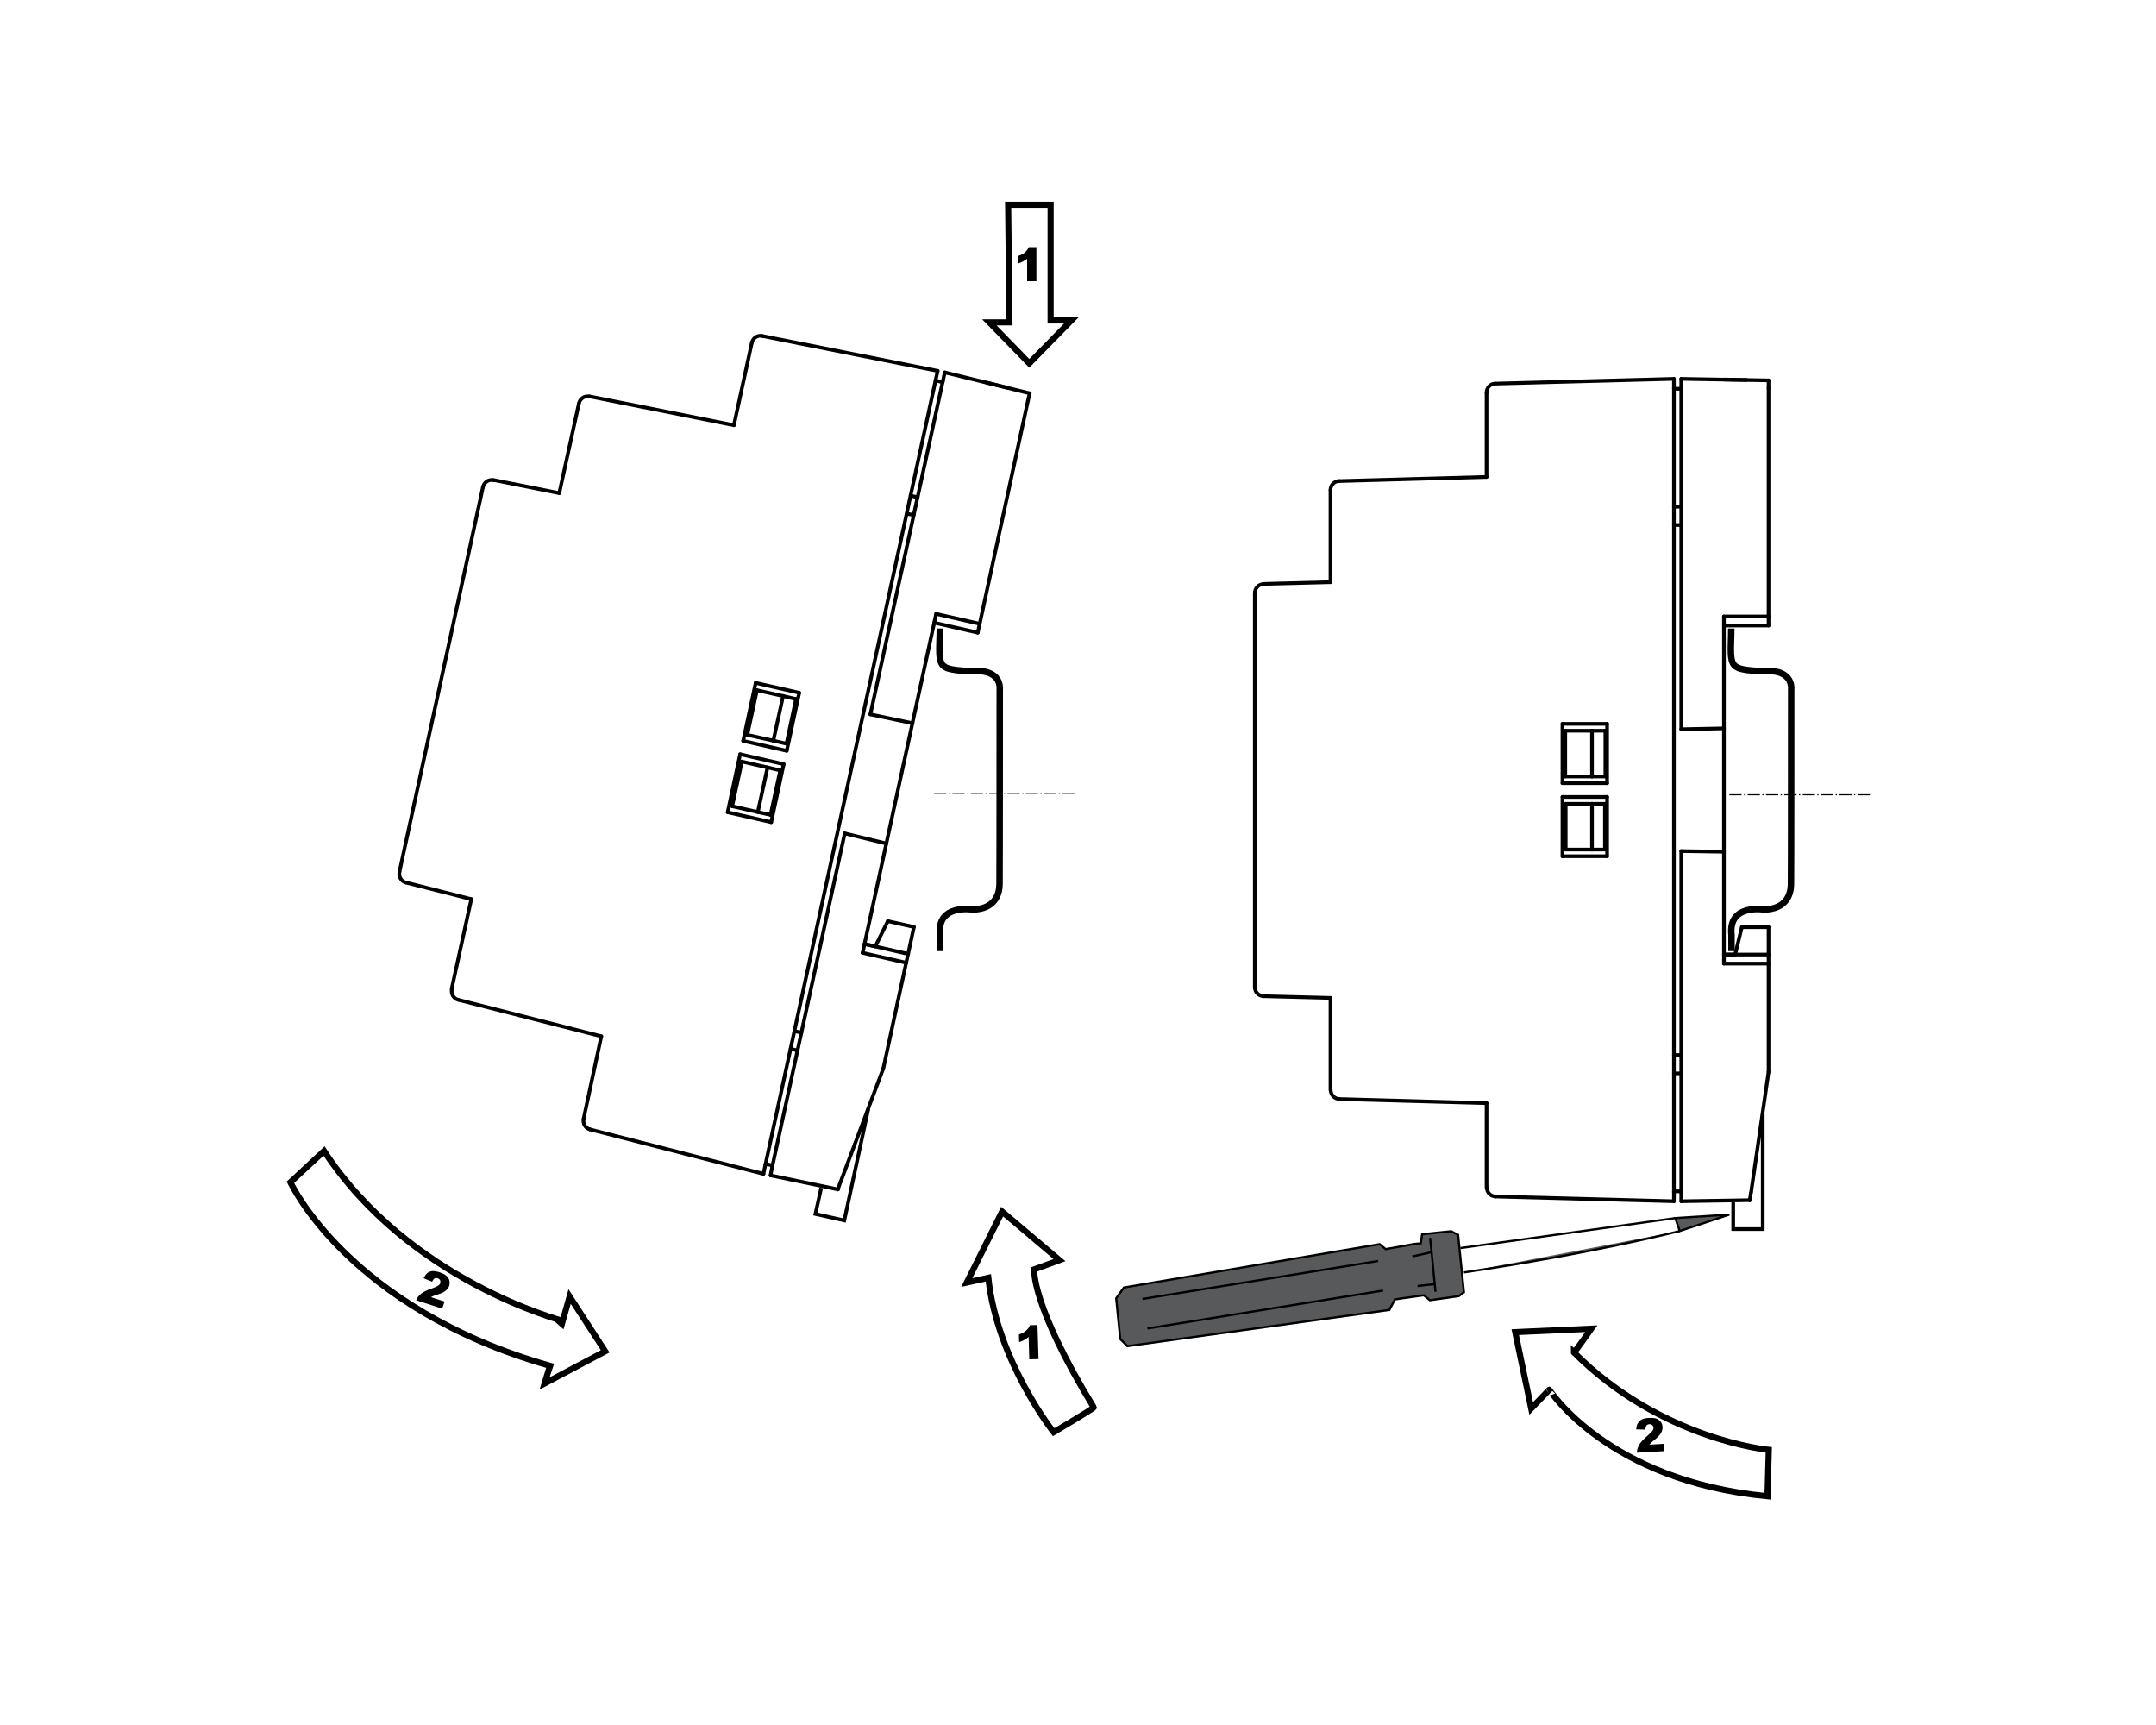 <?xml version="1.0" encoding="utf-8"?>
<!-- Generator: Adobe Illustrator 18.1.1, SVG Export Plug-In . SVG Version: 6.00 Build 0)  -->
<svg version="1.1" xmlns="http://www.w3.org/2000/svg" xmlns:xlink="http://www.w3.org/1999/xlink" x="0px" y="0px" width="1000px"
	 height="800px" viewBox="0 0 1000 800" enable-background="new 0 0 1000 800" xml:space="preserve">
<g id="Layer_1">
</g>
<g id="_x30_">
</g>
<g id="FOR">
</g>
<g id="text">
	<g>
		<g id="LINE_66_">
			
				<line fill="none" stroke="#000000" stroke-width="1.701" stroke-linecap="round" stroke-linejoin="round" x1="185.3" y1="404.2" x2="224" y2="225.9"/>
		</g>
		<g id="LINE_67_">
			
				<line fill="none" stroke="#000000" stroke-width="1.701" stroke-linecap="round" stroke-linejoin="round" x1="355" y1="540.2" x2="434" y2="176.1"/>
		</g>
		<g id="LINE_68_">
			
				<line fill="none" stroke="#000000" stroke-width="1.701" stroke-linecap="round" stroke-linejoin="round" x1="350.5" y1="316.7" x2="344.7" y2="343.6"/>
		</g>
		<g id="LINE_69_">
			
				<line fill="none" stroke="#000000" stroke-width="1.701" stroke-linecap="round" stroke-linejoin="round" x1="364.9" y1="348.2" x2="370.7" y2="321.3"/>
		</g>
		<g id="LINE_70_">
			
				<line fill="none" stroke="#000000" stroke-width="1.701" stroke-linecap="round" stroke-linejoin="round" x1="358.7" y1="343.5" x2="363.2" y2="322.8"/>
		</g>
		<g id="LINE_71_">
			
				<line fill="none" stroke="#000000" stroke-width="1.701" stroke-linecap="round" stroke-linejoin="round" x1="369.2" y1="324.2" x2="364.8" y2="344.9"/>
		</g>
		<g id="LINE_72_">
			
				<line fill="none" stroke="#000000" stroke-width="1.701" stroke-linecap="round" stroke-linejoin="round" x1="346.6" y1="340.8" x2="351.1" y2="320.1"/>
		</g>
		<g id="LINE_73_">
			
				<line fill="none" stroke="#000000" stroke-width="1.701" stroke-linecap="round" stroke-linejoin="round" x1="423.2" y1="335.4" x2="411.1" y2="391.2"/>
		</g>
		<g id="LINE_74_">
			
				<line fill="none" stroke="#000000" stroke-width="1.701" stroke-linecap="round" stroke-linejoin="round" x1="403.7" y1="331.3" x2="423.2" y2="335.4"/>
		</g>
		<g id="LINE_75_">
			
				<line fill="none" stroke="#000000" stroke-width="1.701" stroke-linecap="round" stroke-linejoin="round" x1="438.2" y1="172.7" x2="477.6" y2="182.4"/>
		</g>
		<g id="LINE_76_">
			
				<line fill="none" stroke="#000000" stroke-width="1.701" stroke-linecap="round" stroke-linejoin="round" x1="476.8" y1="185.8" x2="454.4" y2="289.3"/>
		</g>
		<g id="LINE_77_">
			
				<line fill="none" stroke="#000000" stroke-width="1.701" stroke-linecap="round" stroke-linejoin="round" x1="457.5" y1="177.4" x2="467.5" y2="179.9"/>
		</g>
		<g id="LINE_78_">
			
				<line fill="none" stroke="#000000" stroke-width="1.701" stroke-linecap="round" stroke-linejoin="round" x1="476.8" y1="185.8" x2="477.6" y2="182.4"/>
		</g>
		<g id="LINE_79_">
			
				<line fill="none" stroke="#000000" stroke-width="1.701" stroke-linecap="round" stroke-linejoin="round" x1="434.2" y1="284.7" x2="454.4" y2="289.3"/>
		</g>
		<g id="LINE_80_">
			
				<line fill="none" stroke="#000000" stroke-width="1.701" stroke-linecap="round" stroke-linejoin="round" x1="433.3" y1="288.8" x2="453.5" y2="293.4"/>
		</g>
		<g id="LINE_81_">
			
				<line fill="none" stroke="#000000" stroke-width="1.701" stroke-linecap="round" stroke-linejoin="round" x1="454.4" y1="289.3" x2="453.5" y2="293.4"/>
		</g>
		<g id="LINE_82_">
			
				<line fill="none" stroke="#000000" stroke-width="1.701" stroke-linecap="round" stroke-linejoin="round" x1="423.2" y1="335.4" x2="434.2" y2="284.7"/>
		</g>
		<g id="LINE_83_">
			
				<line fill="none" stroke="#000000" stroke-width="1.701" stroke-linecap="round" stroke-linejoin="round" x1="259.4" y1="228.7" x2="228.8" y2="222.6"/>
		</g>
		<g id="LINE_84_">
			
				<line fill="none" stroke="#000000" stroke-width="1.701" stroke-linecap="round" stroke-linejoin="round" x1="340.4" y1="197.2" x2="348.7" y2="159"/>
		</g>
		<g id="LINE_85_">
			
				<line fill="none" stroke="#000000" stroke-width="1.701" stroke-linecap="round" stroke-linejoin="round" x1="437.3" y1="176.8" x2="403.7" y2="331.3"/>
		</g>
		<g id="LINE_86_">
			
				<line fill="none" stroke="#000000" stroke-width="1.701" stroke-linecap="round" stroke-linejoin="round" x1="434.9" y1="172" x2="353.5" y2="155.8"/>
		</g>
		<g id="LINE_87_">
			
				<line fill="none" stroke="#000000" stroke-width="1.701" stroke-linecap="round" stroke-linejoin="round" x1="437.2" y1="177.2" x2="433.9" y2="176.5"/>
		</g>
		<g id="LINE_88_">
			
				<line fill="none" stroke="#000000" stroke-width="1.701" stroke-linecap="round" stroke-linejoin="round" x1="434" y1="176.1" x2="434.9" y2="172"/>
		</g>
		<g id="LINE_89_">
			
				<line fill="none" stroke="#000000" stroke-width="1.701" stroke-linecap="round" stroke-linejoin="round" x1="438.2" y1="172.7" x2="437.3" y2="176.8"/>
		</g>
		<g id="ARC">
			<path fill="none" stroke="#000000" stroke-width="1.701" stroke-linecap="round" stroke-linejoin="round" d="M348.7,159
				c0.5-2.2,2.6-3.7,4.8-3.2"/>
		</g>
		<g id="LINE_90_">
			
				<line fill="none" stroke="#000000" stroke-width="1.701" stroke-linecap="round" stroke-linejoin="round" x1="340.4" y1="197.2" x2="273.3" y2="183.8"/>
		</g>
		<g id="LINE_91_">
			
				<line fill="none" stroke="#000000" stroke-width="1.701" stroke-linecap="round" stroke-linejoin="round" x1="423.8" y1="238.9" x2="420.6" y2="238.2"/>
		</g>
		<g id="LINE_92_">
			
				<line fill="none" stroke="#000000" stroke-width="1.701" stroke-linecap="round" stroke-linejoin="round" x1="425.6" y1="230.6" x2="422.4" y2="229.9"/>
		</g>
		<g id="LINE_93_">
			
				<line fill="none" stroke="#000000" stroke-width="1.701" stroke-linecap="round" stroke-linejoin="round" x1="363.2" y1="322.8" x2="351.1" y2="320.1"/>
		</g>
		<g id="LINE_94_">
			
				<line fill="none" stroke="#000000" stroke-width="1.701" stroke-linecap="round" stroke-linejoin="round" x1="370.7" y1="321.3" x2="350.5" y2="316.7"/>
		</g>
		<g id="LINE_95_">
			
				<line fill="none" stroke="#000000" stroke-width="1.701" stroke-linecap="round" stroke-linejoin="round" x1="363.2" y1="322.8" x2="369.2" y2="324.2"/>
		</g>
		<g id="LINE_96_">
			
				<line fill="none" stroke="#000000" stroke-width="1.701" stroke-linecap="round" stroke-linejoin="round" x1="259.4" y1="228.7" x2="268.5" y2="187.1"/>
		</g>
		<g id="ARC_1_">
			<path fill="none" stroke="#000000" stroke-width="1.701" stroke-linecap="round" stroke-linejoin="round" d="M268.5,187.1
				c0.5-2.2,2.6-3.7,4.8-3.2"/>
		</g>
		<g id="ARC_2_">
			<path fill="none" stroke="#000000" stroke-width="1.701" stroke-linecap="round" stroke-linejoin="round" d="M224,225.9
				c0.5-2.2,2.6-3.7,4.8-3.2"/>
		</g>
		<g id="LINE_97_">
			
				<line fill="none" stroke="#000000" stroke-width="1.701" stroke-linecap="round" stroke-linejoin="round" x1="357.4" y1="545.1" x2="388.6" y2="551.6"/>
		</g>
		<g id="LINE_98_">
			
				<line fill="none" stroke="#000000" stroke-width="1.701" stroke-linecap="round" stroke-linejoin="round" x1="411.1" y1="391.2" x2="391.8" y2="386.5"/>
		</g>
		<g id="LINE_99_">
			
				<line fill="none" stroke="#000000" stroke-width="1.701" stroke-linecap="round" stroke-linejoin="round" x1="389.9" y1="548.1" x2="409.7" y2="495.5"/>
		</g>
		<g id="LINE_100_">
			
				<line fill="none" stroke="#000000" stroke-width="1.701" stroke-linecap="round" stroke-linejoin="round" x1="400.1" y1="441.9" x2="411.1" y2="391.2"/>
		</g>
		<g id="LINE_101_">
			
				<line fill="none" stroke="#000000" stroke-width="1.701" stroke-linecap="round" stroke-linejoin="round" x1="421.2" y1="442.4" x2="420.3" y2="446.5"/>
		</g>
		<g id="LINE_102_">
			
				<line fill="none" stroke="#000000" stroke-width="1.701" stroke-linecap="round" stroke-linejoin="round" x1="400.1" y1="441.9" x2="420.3" y2="446.5"/>
		</g>
		<g id="LINE_103_">
			
				<line fill="none" stroke="#000000" stroke-width="1.701" stroke-linecap="round" stroke-linejoin="round" x1="401" y1="437.8" x2="421.2" y2="442.4"/>
		</g>
		<g id="LINE_104_">
			
				<line fill="none" stroke="#000000" stroke-width="1.701" stroke-linecap="round" stroke-linejoin="round" x1="401" y1="437.8" x2="406" y2="438.9"/>
		</g>
		<g id="LINE_105_">
			
				<line fill="none" stroke="#000000" stroke-width="1.701" stroke-linecap="round" stroke-linejoin="round" x1="411.8" y1="427.2" x2="423.9" y2="429.9"/>
		</g>
		<g id="LINE_106_">
			
				<line fill="none" stroke="#000000" stroke-width="1.701" stroke-linecap="round" stroke-linejoin="round" x1="406" y1="438.9" x2="411.8" y2="427.2"/>
		</g>
		<g id="LINE_107_">
			
				<line fill="none" stroke="#000000" stroke-width="1.701" stroke-linecap="round" stroke-linejoin="round" x1="423.9" y1="429.9" x2="421.2" y2="442.4"/>
		</g>
		<g id="LINE_108_">
			
				<line fill="none" stroke="#000000" stroke-width="1.701" stroke-linecap="round" stroke-linejoin="round" x1="420.3" y1="446.5" x2="409.7" y2="495.5"/>
		</g>
		<g id="LINE_109_">
			
				<line fill="none" stroke="#000000" stroke-width="1.701" stroke-linecap="round" stroke-linejoin="round" x1="389.7" y1="548.5" x2="388.6" y2="551.6"/>
		</g>
		<g id="LINE_110_">
			
				<line fill="none" stroke="#000000" stroke-width="1.701" stroke-linecap="round" stroke-linejoin="round" x1="388.6" y1="551.6" x2="388.6" y2="551.6"/>
		</g>
		<g id="LINE_111_">
			
				<line fill="none" stroke="#000000" stroke-width="1.701" stroke-linecap="round" stroke-linejoin="round" x1="388.6" y1="551.6" x2="388.6" y2="551.6"/>
		</g>
		<g id="LINE_112_">
			
				<line fill="none" stroke="#000000" stroke-width="1.701" stroke-linecap="round" stroke-linejoin="round" x1="209.5" y1="458.6" x2="218.6" y2="417"/>
		</g>
		<g id="LINE_113_">
			
				<line fill="none" stroke="#000000" stroke-width="1.701" stroke-linecap="round" stroke-linejoin="round" x1="391.8" y1="386.5" x2="358.2" y2="541"/>
		</g>
		<g id="LINE_114_">
			
				<line fill="none" stroke="#000000" stroke-width="1.701" stroke-linecap="round" stroke-linejoin="round" x1="337.5" y1="376.7" x2="357.7" y2="381.3"/>
		</g>
		<g id="LINE_115_">
			
				<line fill="none" stroke="#000000" stroke-width="1.701" stroke-linecap="round" stroke-linejoin="round" x1="339.6" y1="373.9" x2="351.5" y2="376.6"/>
		</g>
		<g id="LINE_116_">
			
				<line fill="none" stroke="#000000" stroke-width="1.701" stroke-linecap="round" stroke-linejoin="round" x1="356" y1="355.9" x2="344.1" y2="353.2"/>
		</g>
		<g id="LINE_117_">
			
				<line fill="none" stroke="#000000" stroke-width="1.701" stroke-linecap="round" stroke-linejoin="round" x1="346.6" y1="340.8" x2="358.7" y2="343.5"/>
		</g>
		<g id="LINE_118_">
			
				<line fill="none" stroke="#000000" stroke-width="1.701" stroke-linecap="round" stroke-linejoin="round" x1="344.7" y1="343.6" x2="364.9" y2="348.2"/>
		</g>
		<g id="LINE_119_">
			
				<line fill="none" stroke="#000000" stroke-width="1.701" stroke-linecap="round" stroke-linejoin="round" x1="363.5" y1="354.4" x2="343.3" y2="349.8"/>
		</g>
		<g id="LINE_120_">
			
				<line fill="none" stroke="#000000" stroke-width="1.701" stroke-linecap="round" stroke-linejoin="round" x1="357.4" y1="377.9" x2="351.5" y2="376.6"/>
		</g>
		<g id="LINE_121_">
			
				<line fill="none" stroke="#000000" stroke-width="1.701" stroke-linecap="round" stroke-linejoin="round" x1="364.8" y1="344.9" x2="358.7" y2="343.5"/>
		</g>
		<g id="LINE_122_">
			
				<line fill="none" stroke="#000000" stroke-width="1.701" stroke-linecap="round" stroke-linejoin="round" x1="356" y1="355.9" x2="361.9" y2="357.3"/>
		</g>
		<g id="LINE_123_">
			
				<line fill="none" stroke="#000000" stroke-width="1.701" stroke-linecap="round" stroke-linejoin="round" x1="351.5" y1="376.6" x2="356" y2="355.9"/>
		</g>
		<g id="LINE_124_">
			
				<line fill="none" stroke="#000000" stroke-width="1.701" stroke-linecap="round" stroke-linejoin="round" x1="361.9" y1="357.3" x2="357.4" y2="377.9"/>
		</g>
		<g id="LINE_125_">
			
				<line fill="none" stroke="#000000" stroke-width="1.701" stroke-linecap="round" stroke-linejoin="round" x1="357.7" y1="381.3" x2="363.5" y2="354.4"/>
		</g>
		<g id="LINE_126_">
			
				<line fill="none" stroke="#000000" stroke-width="1.701" stroke-linecap="round" stroke-linejoin="round" x1="344.1" y1="353.2" x2="339.6" y2="373.9"/>
		</g>
		<g id="LINE_127_">
			
				<line fill="none" stroke="#000000" stroke-width="1.701" stroke-linecap="round" stroke-linejoin="round" x1="343.3" y1="349.8" x2="337.5" y2="376.7"/>
		</g>
		<g id="LINE_128_">
			
				<line fill="none" stroke="#000000" stroke-width="1.701" stroke-linecap="round" stroke-linejoin="round" x1="369.9" y1="487.2" x2="366.7" y2="486.4"/>
		</g>
		<g id="LINE_129_">
			
				<line fill="none" stroke="#000000" stroke-width="1.701" stroke-linecap="round" stroke-linejoin="round" x1="371.7" y1="478.9" x2="368.5" y2="478.2"/>
		</g>
		<g id="LINE_130_">
			
				<line fill="none" stroke="#000000" stroke-width="1.701" stroke-linecap="round" stroke-linejoin="round" x1="278.9" y1="480.6" x2="212.6" y2="463.7"/>
		</g>
		<g id="LINE_131_">
			
				<line fill="none" stroke="#000000" stroke-width="1.701" stroke-linecap="round" stroke-linejoin="round" x1="354.1" y1="544.4" x2="273.7" y2="523.8"/>
		</g>
		<g id="LINE_132_">
			
				<line fill="none" stroke="#000000" stroke-width="1.701" stroke-linecap="round" stroke-linejoin="round" x1="355" y1="540.2" x2="354.1" y2="544.4"/>
		</g>
		<g id="LINE_133_">
			
				<line fill="none" stroke="#000000" stroke-width="1.701" stroke-linecap="round" stroke-linejoin="round" x1="358.2" y1="541" x2="357.4" y2="545.1"/>
		</g>
		<g id="LINE_134_">
			
				<line fill="none" stroke="#000000" stroke-width="1.701" stroke-linecap="round" stroke-linejoin="round" x1="358.3" y1="540.5" x2="355.1" y2="539.8"/>
		</g>
		<g id="ARC_3_">
			<path fill="none" stroke="#000000" stroke-width="1.701" stroke-linecap="round" stroke-linejoin="round" d="M273.7,523.8
				c-2.2-0.5-3.5-2.8-3-5"/>
		</g>
		<g id="LINE_135_">
			
				<line fill="none" stroke="#000000" stroke-width="1.701" stroke-linecap="round" stroke-linejoin="round" x1="270.7" y1="518.8" x2="278.9" y2="480.6"/>
		</g>
		<g id="ARC_4_">
			<path fill="none" stroke="#000000" stroke-width="1.701" stroke-linecap="round" stroke-linejoin="round" d="M212.6,463.7
				c-2.2-0.5-3.5-2.8-3-5"/>
		</g>
		<g id="ARC_5_">
			<path fill="none" stroke="#000000" stroke-width="1.701" stroke-linecap="round" stroke-linejoin="round" d="M188.3,409.3
				c-2.2-0.5-3.5-2.8-3-5"/>
		</g>
		<g id="LINE_136_">
			
				<line fill="none" stroke="#000000" stroke-width="1.701" stroke-linecap="round" stroke-linejoin="round" x1="218.6" y1="417" x2="188.3" y2="409.3"/>
		</g>
		<g id="LINE_11_">
			<polyline fill="none" stroke="#000000" stroke-width="1.701" points="380.9,550.9 378.2,563 391.6,566 402.8,514 			"/>
		</g>
	</g>
	<g id="LINE_144_">
		
			<line fill="none" stroke="#000000" stroke-width="1.701" stroke-linecap="round" stroke-linejoin="round" x1="582" y1="457.8" x2="582" y2="275.1"/>
	</g>
	<g id="LINE_143_">
		
			<line fill="none" stroke="#000000" stroke-width="1.701" stroke-linecap="round" stroke-linejoin="round" x1="776.4" y1="552.9" x2="776.4" y2="179.9"/>
	</g>
	<g id="LINE_142_">
		
			<line fill="none" stroke="#000000" stroke-width="1.701" stroke-linecap="round" stroke-linejoin="round" x1="724.7" y1="335.7" x2="724.7" y2="363.2"/>
	</g>
	<g id="LINE_141_">
		
			<line fill="none" stroke="#000000" stroke-width="1.701" stroke-linecap="round" stroke-linejoin="round" x1="745.4" y1="363.2" x2="745.4" y2="335.7"/>
	</g>
	<g id="LINE_140_">
		
			<line fill="none" stroke="#000000" stroke-width="1.701" stroke-linecap="round" stroke-linejoin="round" x1="738.4" y1="360.1" x2="738.4" y2="338.9"/>
	</g>
	<g id="LINE_139_">
		
			<line fill="none" stroke="#000000" stroke-width="1.701" stroke-linecap="round" stroke-linejoin="round" x1="744.6" y1="338.9" x2="744.6" y2="360.1"/>
	</g>
	<g id="LINE_138_">
		
			<line fill="none" stroke="#000000" stroke-width="1.701" stroke-linecap="round" stroke-linejoin="round" x1="726" y1="360.1" x2="726" y2="338.9"/>
	</g>
	<g id="LINE_137_">
		
			<line fill="none" stroke="#000000" stroke-width="1.701" stroke-linecap="round" stroke-linejoin="round" x1="799.6" y1="337.8" x2="799.6" y2="395"/>
	</g>
	<g id="LINE_65_">
		
			<line fill="none" stroke="#000000" stroke-width="1.701" stroke-linecap="round" stroke-linejoin="round" x1="779.8" y1="338.2" x2="799.6" y2="337.8"/>
	</g>
	<g id="LINE_64_">
		
			<line fill="none" stroke="#000000" stroke-width="1.701" stroke-linecap="round" stroke-linejoin="round" x1="779.8" y1="175.7" x2="820.3" y2="176.4"/>
	</g>
	<g id="LINE_63_">
		
			<line fill="none" stroke="#000000" stroke-width="1.701" stroke-linecap="round" stroke-linejoin="round" x1="820.3" y1="179.9" x2="820.3" y2="285.9"/>
	</g>
	<g id="LINE_62_">
		
			<line fill="none" stroke="#000000" stroke-width="1.701" stroke-linecap="round" stroke-linejoin="round" x1="799.6" y1="176" x2="810" y2="176.2"/>
	</g>
	<g id="LINE_61_">
		
			<line fill="none" stroke="#000000" stroke-width="1.701" stroke-linecap="round" stroke-linejoin="round" x1="820.3" y1="179.9" x2="820.3" y2="176.4"/>
	</g>
	<g id="LINE_60_">
		
			<line fill="none" stroke="#000000" stroke-width="1.701" stroke-linecap="round" stroke-linejoin="round" x1="799.6" y1="285.9" x2="820.3" y2="285.9"/>
	</g>
	<g id="LINE_59_">
		
			<line fill="none" stroke="#000000" stroke-width="1.701" stroke-linecap="round" stroke-linejoin="round" x1="799.6" y1="290.1" x2="820.3" y2="290.1"/>
	</g>
	<g id="LINE_58_">
		
			<line fill="none" stroke="#000000" stroke-width="1.701" stroke-linecap="round" stroke-linejoin="round" x1="820.3" y1="285.9" x2="820.3" y2="290.1"/>
	</g>
	<g id="LINE_57_">
		
			<line fill="none" stroke="#000000" stroke-width="1.701" stroke-linecap="round" stroke-linejoin="round" x1="799.6" y1="337.8" x2="799.6" y2="285.9"/>
	</g>
	<g id="LINE_56_">
		
			<line fill="none" stroke="#000000" stroke-width="1.701" stroke-linecap="round" stroke-linejoin="round" x1="617.1" y1="270" x2="586" y2="270.8"/>
	</g>
	<g id="LINE_55_">
		
			<line fill="none" stroke="#000000" stroke-width="1.701" stroke-linecap="round" stroke-linejoin="round" x1="689.5" y1="221.2" x2="689.5" y2="182.1"/>
	</g>
	<g id="LINE_54_">
		
			<line fill="none" stroke="#000000" stroke-width="1.701" stroke-linecap="round" stroke-linejoin="round" x1="779.8" y1="179.9" x2="779.8" y2="338.2"/>
	</g>
	<g id="LINE_53_">
		
			<line fill="none" stroke="#000000" stroke-width="1.701" stroke-linecap="round" stroke-linejoin="round" x1="776.4" y1="175.7" x2="693.6" y2="177.9"/>
	</g>
	<g id="LINE_52_">
		
			<line fill="none" stroke="#000000" stroke-width="1.701" stroke-linecap="round" stroke-linejoin="round" x1="779.8" y1="180.3" x2="776.4" y2="180.3"/>
	</g>
	<g id="LINE_51_">
		
			<line fill="none" stroke="#000000" stroke-width="1.701" stroke-linecap="round" stroke-linejoin="round" x1="776.4" y1="179.9" x2="776.4" y2="175.7"/>
	</g>
	<g id="LINE_50_">
		
			<line fill="none" stroke="#000000" stroke-width="1.701" stroke-linecap="round" stroke-linejoin="round" x1="779.8" y1="175.7" x2="779.8" y2="179.9"/>
	</g>
	<g id="ARC_11_">
		<path fill="none" stroke="#000000" stroke-width="1.701" stroke-linecap="round" stroke-linejoin="round" d="M689.5,182.1
			c0-2.3,1.8-4.2,4-4.2"/>
	</g>
	<g id="LINE_49_">
		
			<line fill="none" stroke="#000000" stroke-width="1.701" stroke-linecap="round" stroke-linejoin="round" x1="689.5" y1="221.2" x2="621.2" y2="223.1"/>
	</g>
	<g id="LINE_48_">
		
			<line fill="none" stroke="#000000" stroke-width="1.701" stroke-linecap="round" stroke-linejoin="round" x1="779.8" y1="243.5" x2="776.4" y2="243.5"/>
	</g>
	<g id="LINE_47_">
		
			<line fill="none" stroke="#000000" stroke-width="1.701" stroke-linecap="round" stroke-linejoin="round" x1="779.8" y1="235" x2="776.4" y2="235"/>
	</g>
	<g id="LINE_46_">
		
			<line fill="none" stroke="#000000" stroke-width="1.701" stroke-linecap="round" stroke-linejoin="round" x1="738.4" y1="338.9" x2="726" y2="338.9"/>
	</g>
	<g id="LINE_45_">
		
			<line fill="none" stroke="#000000" stroke-width="1.701" stroke-linecap="round" stroke-linejoin="round" x1="745.4" y1="335.7" x2="724.7" y2="335.7"/>
	</g>
	<g id="LINE_44_">
		
			<line fill="none" stroke="#000000" stroke-width="1.701" stroke-linecap="round" stroke-linejoin="round" x1="738.4" y1="338.9" x2="744.6" y2="338.9"/>
	</g>
	<g id="LINE_43_">
		
			<line fill="none" stroke="#000000" stroke-width="1.701" stroke-linecap="round" stroke-linejoin="round" x1="617.1" y1="270" x2="617.1" y2="227.3"/>
	</g>
	<g id="ARC_10_">
		<path fill="none" stroke="#000000" stroke-width="1.701" stroke-linecap="round" stroke-linejoin="round" d="M617.1,227.3
			c0-2.3,1.8-4.2,4-4.2"/>
	</g>
	<g id="ARC_9_">
		<path fill="none" stroke="#000000" stroke-width="1.701" stroke-linecap="round" stroke-linejoin="round" d="M582,275.1
			c0-2.3,1.8-4.2,4-4.2"/>
	</g>
	<g id="LINE_42_">
		
			<line fill="none" stroke="#000000" stroke-width="1.701" stroke-linecap="round" stroke-linejoin="round" x1="779.8" y1="557.1" x2="811.6" y2="556.6"/>
	</g>
	<g id="LINE_41_">
		
			<line fill="none" stroke="#000000" stroke-width="1.701" stroke-linecap="round" stroke-linejoin="round" x1="799.6" y1="395" x2="779.8" y2="394.7"/>
	</g>
	<g id="LINE_40_">
		
			<line fill="none" stroke="#000000" stroke-width="1.701" stroke-linecap="round" stroke-linejoin="round" x1="812.2" y1="552.9" x2="820.3" y2="497.1"/>
	</g>
	<g id="LINE_39_">
		
			<line fill="none" stroke="#000000" stroke-width="1.701" stroke-linecap="round" stroke-linejoin="round" x1="799.6" y1="446.9" x2="799.6" y2="395"/>
	</g>
	<g id="LINE_38_">
		
			<line fill="none" stroke="#000000" stroke-width="1.701" stroke-linecap="round" stroke-linejoin="round" x1="820.3" y1="442.7" x2="820.3" y2="446.9"/>
	</g>
	<g id="LINE_37_">
		
			<line fill="none" stroke="#000000" stroke-width="1.701" stroke-linecap="round" stroke-linejoin="round" x1="799.6" y1="446.9" x2="820.3" y2="446.9"/>
	</g>
	<g id="LINE_36_">
		
			<line fill="none" stroke="#000000" stroke-width="1.701" stroke-linecap="round" stroke-linejoin="round" x1="799.6" y1="442.7" x2="820.3" y2="442.7"/>
	</g>
	<g id="LINE_35_">
		
			<line fill="none" stroke="#000000" stroke-width="1.701" stroke-linecap="round" stroke-linejoin="round" x1="799.6" y1="442.7" x2="804.8" y2="442.7"/>
	</g>
	<g id="LINE_34_">
		
			<line fill="none" stroke="#000000" stroke-width="1.701" stroke-linecap="round" stroke-linejoin="round" x1="807.9" y1="430" x2="820.3" y2="430"/>
	</g>
	<g id="LINE_33_">
		
			<line fill="none" stroke="#000000" stroke-width="1.701" stroke-linecap="round" stroke-linejoin="round" x1="804.8" y1="442.7" x2="807.9" y2="430"/>
	</g>
	<g id="LINE_32_">
		
			<line fill="none" stroke="#000000" stroke-width="1.701" stroke-linecap="round" stroke-linejoin="round" x1="820.3" y1="430" x2="820.3" y2="442.7"/>
	</g>
	<g id="LINE_31_">
		
			<line fill="none" stroke="#000000" stroke-width="1.701" stroke-linecap="round" stroke-linejoin="round" x1="820.3" y1="446.9" x2="820.3" y2="497.1"/>
	</g>
	<g id="LINE_30_">
		
			<line fill="none" stroke="#000000" stroke-width="1.701" stroke-linecap="round" stroke-linejoin="round" x1="812.1" y1="553.3" x2="811.6" y2="556.5"/>
	</g>
	<g id="LINE_29_">
		
			<line fill="none" stroke="#000000" stroke-width="1.701" stroke-linecap="round" stroke-linejoin="round" x1="811.6" y1="556.5" x2="811.6" y2="556.6"/>
	</g>
	<g id="LINE_28_">
		
			<line fill="none" stroke="#000000" stroke-width="1.701" stroke-linecap="round" stroke-linejoin="round" x1="811.6" y1="556.5" x2="811.6" y2="556.6"/>
	</g>
	<g id="LINE_27_">
		
			<line fill="none" stroke="#000000" stroke-width="1.701" stroke-linecap="round" stroke-linejoin="round" x1="617.1" y1="505.5" x2="617.1" y2="462.8"/>
	</g>
	<g id="LINE_26_">
		
			<line fill="none" stroke="#000000" stroke-width="1.701" stroke-linecap="round" stroke-linejoin="round" x1="779.8" y1="394.7" x2="779.8" y2="552.9"/>
	</g>
	<g id="LINE_25_">
		
			<line fill="none" stroke="#000000" stroke-width="1.701" stroke-linecap="round" stroke-linejoin="round" x1="724.7" y1="397.1" x2="745.4" y2="397.1"/>
	</g>
	<g id="LINE_24_">
		
			<line fill="none" stroke="#000000" stroke-width="1.701" stroke-linecap="round" stroke-linejoin="round" x1="726.2" y1="394" x2="738.4" y2="394"/>
	</g>
	<g id="LINE_23_">
		
			<line fill="none" stroke="#000000" stroke-width="1.701" stroke-linecap="round" stroke-linejoin="round" x1="738.4" y1="372.8" x2="726.2" y2="372.8"/>
	</g>
	<g id="LINE_22_">
		
			<line fill="none" stroke="#000000" stroke-width="1.701" stroke-linecap="round" stroke-linejoin="round" x1="726" y1="360.1" x2="738.4" y2="360.1"/>
	</g>
	<g id="LINE_21_">
		
			<line fill="none" stroke="#000000" stroke-width="1.701" stroke-linecap="round" stroke-linejoin="round" x1="724.7" y1="363.2" x2="745.4" y2="363.2"/>
	</g>
	<g id="LINE_20_">
		
			<line fill="none" stroke="#000000" stroke-width="1.701" stroke-linecap="round" stroke-linejoin="round" x1="745.4" y1="369.6" x2="724.7" y2="369.6"/>
	</g>
	<g id="LINE_19_">
		
			<line fill="none" stroke="#000000" stroke-width="1.701" stroke-linecap="round" stroke-linejoin="round" x1="744.4" y1="394" x2="738.4" y2="394"/>
	</g>
	<g id="LINE_18_">
		
			<line fill="none" stroke="#000000" stroke-width="1.701" stroke-linecap="round" stroke-linejoin="round" x1="744.6" y1="360.1" x2="738.4" y2="360.1"/>
	</g>
	<g id="LINE_17_">
		
			<line fill="none" stroke="#000000" stroke-width="1.701" stroke-linecap="round" stroke-linejoin="round" x1="738.4" y1="372.8" x2="744.4" y2="372.8"/>
	</g>
	<g id="LINE_16_">
		
			<line fill="none" stroke="#000000" stroke-width="1.701" stroke-linecap="round" stroke-linejoin="round" x1="738.4" y1="394" x2="738.4" y2="372.8"/>
	</g>
	<g id="LINE_15_">
		
			<line fill="none" stroke="#000000" stroke-width="1.701" stroke-linecap="round" stroke-linejoin="round" x1="744.4" y1="372.8" x2="744.4" y2="394"/>
	</g>
	<g id="LINE_14_">
		
			<line fill="none" stroke="#000000" stroke-width="1.701" stroke-linecap="round" stroke-linejoin="round" x1="745.4" y1="397.1" x2="745.4" y2="369.6"/>
	</g>
	<g id="LINE_13_">
		
			<line fill="none" stroke="#000000" stroke-width="1.701" stroke-linecap="round" stroke-linejoin="round" x1="726.2" y1="372.8" x2="726.2" y2="394"/>
	</g>
	<g id="LINE_12_">
		
			<line fill="none" stroke="#000000" stroke-width="1.701" stroke-linecap="round" stroke-linejoin="round" x1="724.7" y1="369.6" x2="724.7" y2="397.1"/>
	</g>
	<g id="LINE_10_">
		
			<line fill="none" stroke="#000000" stroke-width="1.701" stroke-linecap="round" stroke-linejoin="round" x1="779.8" y1="497.8" x2="776.4" y2="497.8"/>
	</g>
	<g id="LINE_9_">
		
			<line fill="none" stroke="#000000" stroke-width="1.701" stroke-linecap="round" stroke-linejoin="round" x1="779.8" y1="489.3" x2="776.4" y2="489.3"/>
	</g>
	<g id="LINE_8_">
		
			<line fill="none" stroke="#000000" stroke-width="1.701" stroke-linecap="round" stroke-linejoin="round" x1="689.5" y1="511.6" x2="621.2" y2="509.7"/>
	</g>
	<g id="LINE_7_">
		
			<line fill="none" stroke="#000000" stroke-width="1.701" stroke-linecap="round" stroke-linejoin="round" x1="776.4" y1="557.1" x2="693.6" y2="554.9"/>
	</g>
	<g id="LINE_6_">
		
			<line fill="none" stroke="#000000" stroke-width="1.701" stroke-linecap="round" stroke-linejoin="round" x1="776.4" y1="552.9" x2="776.4" y2="557.1"/>
	</g>
	<g id="LINE_5_">
		
			<line fill="none" stroke="#000000" stroke-width="1.701" stroke-linecap="round" stroke-linejoin="round" x1="779.8" y1="552.9" x2="779.8" y2="557.1"/>
	</g>
	<g id="LINE_4_">
		
			<line fill="none" stroke="#000000" stroke-width="1.701" stroke-linecap="round" stroke-linejoin="round" x1="779.8" y1="552.5" x2="776.4" y2="552.5"/>
	</g>
	<g id="ARC_8_">
		<path fill="none" stroke="#000000" stroke-width="1.701" stroke-linecap="round" stroke-linejoin="round" d="M693.6,554.9
			c-2.2-0.1-4-1.9-4-4.2"/>
	</g>
	<g id="LINE_3_">
		
			<line fill="none" stroke="#000000" stroke-width="1.701" stroke-linecap="round" stroke-linejoin="round" x1="689.5" y1="550.7" x2="689.5" y2="511.6"/>
	</g>
	<g id="ARC_7_">
		<path fill="none" stroke="#000000" stroke-width="1.701" stroke-linecap="round" stroke-linejoin="round" d="M621.2,509.7
			c-2.2-0.1-4-1.9-4-4.2"/>
	</g>
	<g id="ARC_6_">
		<path fill="none" stroke="#000000" stroke-width="1.701" stroke-linecap="round" stroke-linejoin="round" d="M586,462
			c-2.2-0.1-4-1.9-4-4.2"/>
	</g>
	<g id="LINE_2_">
		
			<line fill="none" stroke="#000000" stroke-width="1.701" stroke-linecap="round" stroke-linejoin="round" x1="617.1" y1="462.8" x2="586" y2="462"/>
	</g>
	<g id="LINE_1_">
		<polyline fill="none" stroke="#000000" stroke-width="1.701" points="803.9,557.6 803.9,570 817.6,570 817.6,516.7 		"/>
	</g>
	<polygon fill="none" stroke="#000000" stroke-width="2.835" points="468.2,149.5 458.9,149.5 477.4,168.5 496.9,148.6 
		487.3,148.6 487.3,95 467.6,95 	"/>
	<g>
		<path d="M480.7,114.6v15.8h-4.3v-10.4c-0.7,0.5-1.4,1-2,1.3c-0.6,0.3-1.5,0.7-2.4,1v-3.5c1.4-0.5,2.6-1,3.3-1.7
			c0.8-0.7,1.4-1.5,1.9-2.5H480.7z"/>
	</g>
	<path fill="none" stroke="#000000" stroke-width="2.835" d="M150.3,533.8l-15.6,14.5c0,0,26.8,58.5,120.4,85.1
		c-0.2,0.5-2.5,8.2-2.5,8.2l28.1-14.9l-16.5-25.4l-3.2,11.3C260.9,612.4,190,594.3,150.3,533.8z"/>
	<g>
		<path d="M205.1,606.9L193,603c0.5-1.2,1.3-2.2,2.3-3c1-0.8,2.7-1.7,5.1-2.5c1.5-0.5,2.4-1,2.9-1.3c0.5-0.4,0.8-0.7,0.9-1.2
			c0.1-0.5,0.1-0.9-0.1-1.3c-0.2-0.4-0.6-0.7-1.1-0.9c-0.5-0.2-1-0.1-1.4,0.1c-0.4,0.2-0.8,0.7-1.2,1.5l-3.9-1.6
			c0.5-1.1,1.1-1.9,1.7-2.4c0.6-0.5,1.4-0.8,2.2-0.9c0.9-0.1,2,0.1,3.4,0.5c1.4,0.5,2.5,1,3.2,1.6c0.7,0.6,1.1,1.3,1.4,2.1
			c0.2,0.8,0.2,1.7,0,2.5c-0.3,0.9-0.8,1.7-1.6,2.3c-0.8,0.7-2,1.3-3.7,1.8c-1,0.3-1.7,0.5-2,0.7c-0.3,0.1-0.8,0.3-1.2,0.6l6.3,2
			L205.1,606.9z"/>
	</g>
	<path fill="none" stroke="#000000" stroke-width="2.835" d="M819.8,693.9l0.6-21.5c0,0-49.9-4.6-90.4-45.2c0,0.5,8.1-11,8.1-11
		l-35.3,1.6l7.4,35.4l8.4-8.7C718.6,644.4,745.3,686.8,819.8,693.9z"/>
	<path fill="none" stroke="#000000" stroke-width="2.835" d="M464.8,561.9l26.6,22.5l-11.7,4.3c0,0-1.7,16,27.6,64
		c0.2,0.4-18.6,11.5-18.6,11.5s-26.2-33-30.3-71.6l-10,2.2L464.8,561.9z"/>
	<g>
		<path d="M481.2,614.5l0.5,15.8l-4.3,0.1l-0.3-10.4c-0.7,0.6-1.3,1-2,1.4c-0.6,0.4-1.4,0.7-2.4,1l-0.1-3.5c1.4-0.5,2.5-1.1,3.3-1.8
			c0.8-0.7,1.4-1.5,1.8-2.5L481.2,614.5z"/>
	</g>
	<g>
		<path d="M771.9,673l-12.7,0.7c0.1-1.3,0.4-2.5,1.1-3.7c0.7-1.2,2-2.6,3.9-4.2c1.2-1,1.9-1.8,2.3-2.3c0.3-0.5,0.5-1,0.4-1.4
			c0-0.5-0.2-0.9-0.6-1.2c-0.4-0.3-0.8-0.5-1.3-0.4c-0.5,0-1,0.2-1.3,0.6c-0.3,0.4-0.5,1-0.6,1.9l-4.2-0.1c0.1-1.2,0.3-2.2,0.8-2.9
			c0.4-0.7,1-1.3,1.8-1.7c0.8-0.4,1.9-0.7,3.3-0.7c1.5-0.1,2.6,0,3.5,0.3c0.8,0.3,1.5,0.8,2,1.5c0.5,0.7,0.8,1.5,0.8,2.4
			c0.1,0.9-0.2,1.9-0.7,2.8s-1.4,1.9-2.8,3c-0.8,0.6-1.4,1.1-1.6,1.4c-0.3,0.3-0.6,0.6-1,1l6.6-0.4L771.9,673z"/>
	</g>
	<g>
		<polygon fill="#58595B" stroke="#000000" points="802.1,563.3 777,564.9 779.1,570.9 		"/>
		<path fill="#58595B" stroke="#000000" d="M779.1,570.9c0,0-39.9,10.3-100.1,19.2"/>
		<line fill="#58595B" stroke="#000000" x1="777" y1="564.9" x2="677.4" y2="578.8"/>
		<polygon fill="#58595B" stroke="#000000" points="679,599.3 676.3,572.7 673.1,571 659.6,572.4 659,576.6 656,576.9 642.7,579.3 
			639.9,577 521.3,597.1 517.7,602.1 519.6,621 522.9,624.3 644.4,607.5 647,602.6 660.4,600.7 663.2,603 676.6,601.1 		"/>
		<line fill="#58595B" stroke="#000000" x1="529.9" y1="602.4" x2="639.2" y2="584.8"/>
		<line fill="#58595B" stroke="#000000" x1="532.2" y1="616.1" x2="641.5" y2="598.5"/>
		<path fill="#58595B" stroke="#000000" d="M663.3,574.1"/>
		<polyline fill="#58595B" stroke="#000000" points="665.8,599.1 664,580.7 663.3,574.1 		"/>
		<line fill="#58595B" stroke="#000000" x1="655.1" y1="582.7" x2="664" y2="580.7"/>
		<line fill="#58595B" stroke="#000000" x1="657.5" y1="596.4" x2="665.5" y2="595.5"/>
	</g>
	<g>
		
			<line fill="none" stroke="#000000" stroke-width="0.5" stroke-linejoin="bevel" stroke-miterlimit="2.613" stroke-dasharray="5.669,1.134,0.567,1.134" x1="498.5" y1="367.9" x2="432.4" y2="367.9"/>
		<path fill="none" stroke="#000000" stroke-width="3" stroke-linejoin="bevel" stroke-miterlimit="2.613" d="M435.9,291.5
			c0,8.8-1.3,16.2,2.6,17.9c0,0,1.8,2,16.7,1.9c0,0,9.3,0.3,8.5,9.1c0,0,0,84.1-0.1,89.9c-0.1,4.5-2.2,11.3-12.4,11.5
			c0,0-16.8-2.8-15.2,11.8l0,7.5"/>
	</g>
	<path fill="none" stroke="#000000" stroke-width="3" stroke-linejoin="bevel" stroke-miterlimit="2.613" d="M803,291.5
		c0,8.8-1.3,16.2,2.6,17.9c0,0,1.8,2,16.7,1.9c0,0,9.3,0.3,8.5,9.1c0,0,0,84.1-0.1,89.9c-0.1,4.5-2.2,11.3-12.4,11.5
		c0,0-16.8-2.8-15.2,11.8l0,7.5"/>
	
		<line fill="none" stroke="#000000" stroke-width="0.5" stroke-linejoin="bevel" stroke-miterlimit="2.613" stroke-dasharray="5.669,1.134,0.567,1.134" x1="867.3" y1="368.6" x2="801.2" y2="368.6"/>
</g>
</svg>
